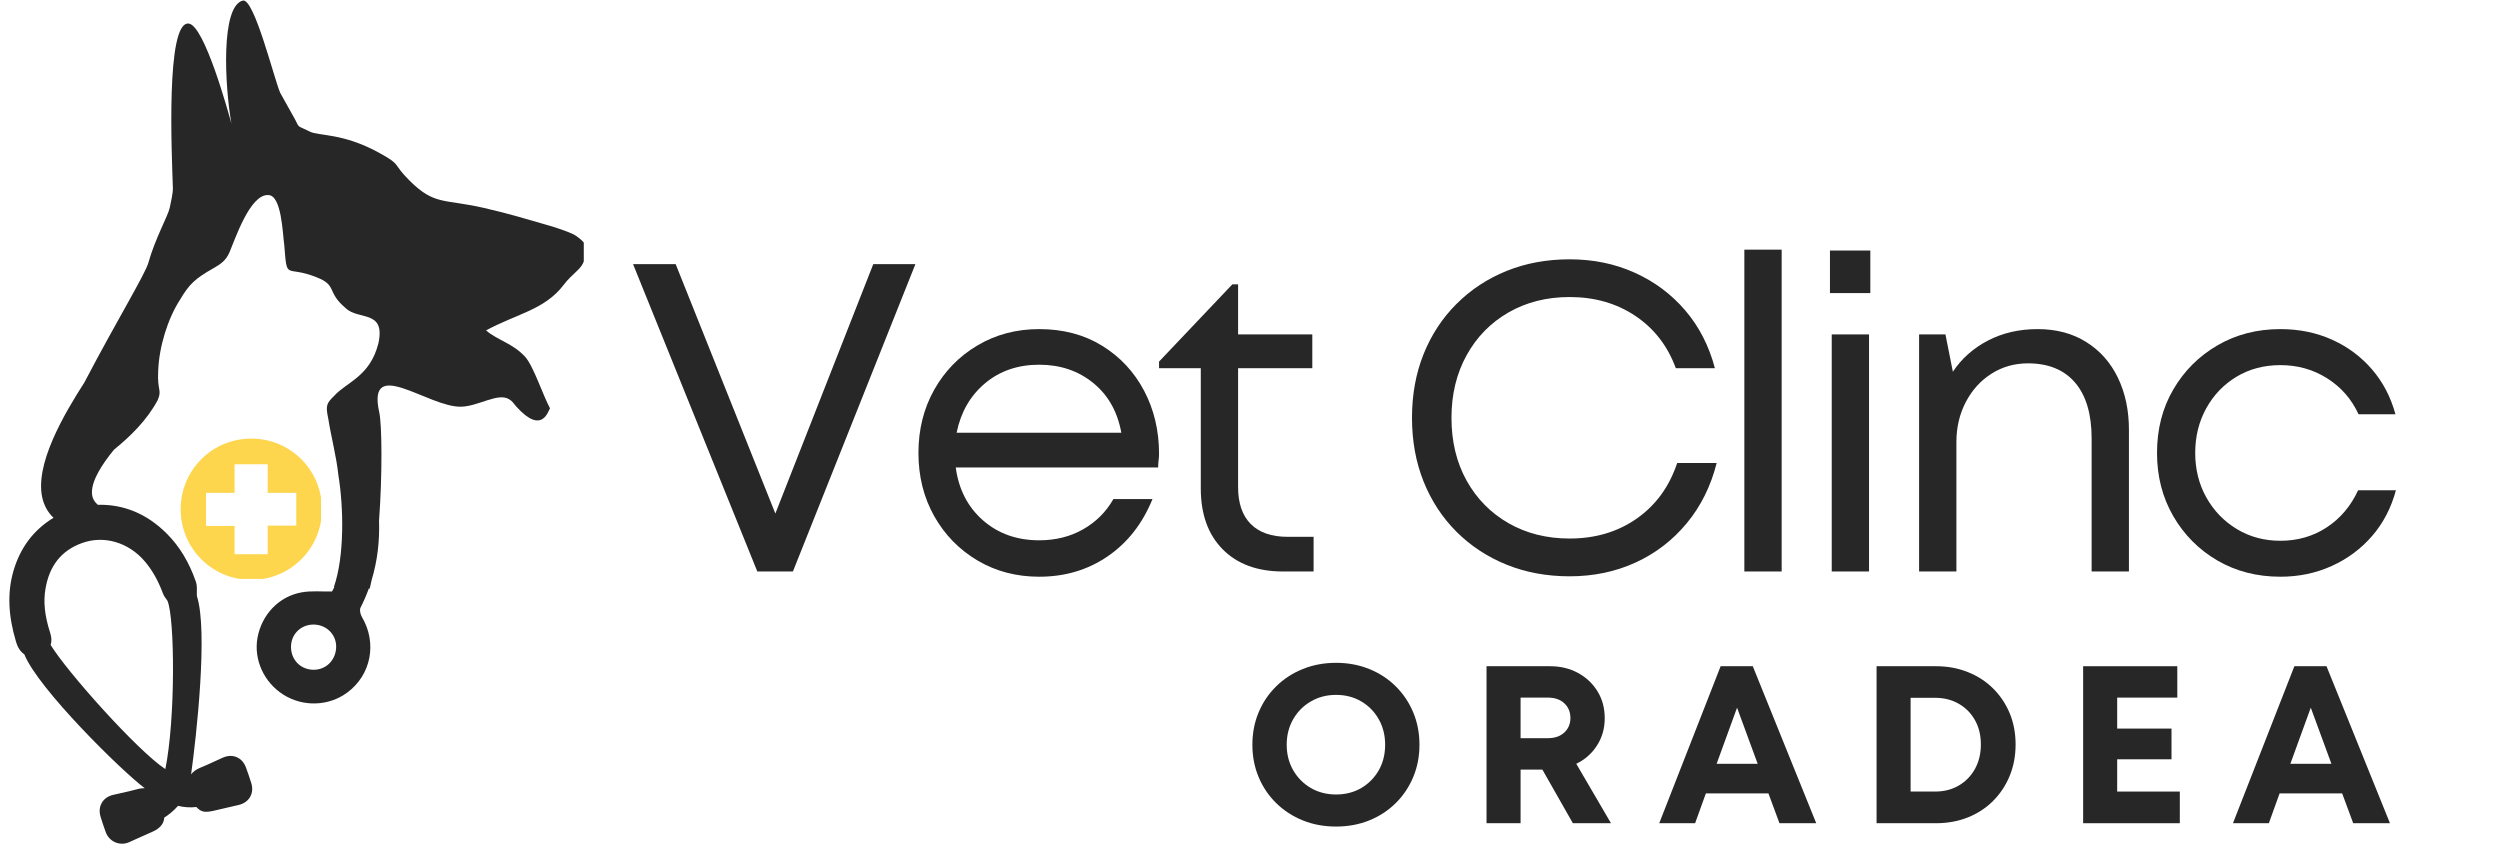 <svg xmlns="http://www.w3.org/2000/svg" xmlns:xlink="http://www.w3.org/1999/xlink" width="765" zoomAndPan="magnify" viewBox="0 0 573.75 198.75" height="265" preserveAspectRatio="xMidYMid meet" version="1.2"><defs><clipPath id="9bfe12c91f"><rect x="0" width="409" y="0" height="95"/></clipPath><clipPath id="c0e160aab1"><path d="M 283 151 L 560 151 L 560 198.5 L 283 198.5 Z M 283 151 "/></clipPath><clipPath id="26495dd029"><rect x="0" width="277" y="0" height="48"/></clipPath><clipPath id="4c7d5a751e"><path d="M 2.148 0.117 L 133.98 0.117 L 133.98 193.629 L 2.148 193.629 Z M 2.148 0.117 "/></clipPath><clipPath id="27a869ee9e"><path d="M 41.461 100.656 L 73.672 100.656 L 73.672 132.863 L 41.461 132.863 Z M 41.461 100.656 "/></clipPath></defs><g id="64835310a2"><g transform="matrix(1,0,0,1,143,56)"><g clip-path="url(#9bfe12c91f)"><g style="fill:#272727;fill-opacity:1;"><g transform="translate(0.475, 75.154)"><path style="stroke:none" d="M 56.938 -70.531 L 66.609 -70.531 L 38.5 0 L 30.328 0 L 1.812 -70.531 L 11.594 -70.531 L 34.469 -13.297 Z M 56.938 -70.531 "/></g></g><g style="fill:#272727;fill-opacity:1;"><g transform="translate(63.453, 75.154)"><path style="stroke:none" d="M 59.547 -27 C 59.547 -26.469 59.508 -25.945 59.438 -25.438 C 59.375 -24.938 59.344 -24.414 59.344 -23.875 L 12.891 -23.875 C 13.566 -18.844 15.648 -14.797 19.141 -11.734 C 22.641 -8.68 26.941 -7.156 32.047 -7.156 C 35.805 -7.156 39.16 -7.992 42.109 -9.672 C 45.066 -11.348 47.391 -13.664 49.078 -16.625 L 58.047 -16.625 C 55.754 -10.977 52.32 -6.594 47.75 -3.469 C 43.188 -0.352 37.953 1.203 32.047 1.203 C 26.805 1.203 22.086 -0.035 17.891 -2.516 C 13.691 -5.004 10.379 -8.395 7.953 -12.688 C 5.535 -16.988 4.328 -21.828 4.328 -27.203 C 4.328 -32.578 5.535 -37.414 7.953 -41.719 C 10.379 -46.02 13.691 -49.41 17.891 -51.891 C 22.086 -54.379 26.805 -55.625 32.047 -55.625 C 37.555 -55.625 42.375 -54.348 46.5 -51.797 C 50.633 -49.242 53.844 -45.801 56.125 -41.469 C 58.406 -37.133 59.547 -32.312 59.547 -27 Z M 32.047 -47.453 C 27.141 -47.453 22.988 -46.023 19.594 -43.172 C 16.207 -40.316 14.039 -36.539 13.094 -31.844 L 50.891 -31.844 C 50.016 -36.676 47.863 -40.484 44.438 -43.266 C 41.008 -46.055 36.879 -47.453 32.047 -47.453 Z M 32.047 -47.453 "/></g></g><g style="fill:#272727;fill-opacity:1;"><g transform="translate(121.393, 75.154)"><path style="stroke:none" d="M 31.141 -7.953 L 37.078 -7.953 L 37.078 0 L 30.031 0 C 24.188 0 19.582 -1.691 16.219 -5.078 C 12.863 -8.473 11.188 -13.129 11.188 -19.047 L 11.188 -46.656 L 1.609 -46.656 L 1.609 -48.172 L 18.438 -65.906 L 19.75 -65.906 L 19.75 -54.406 L 36.781 -54.406 L 36.781 -46.656 L 19.75 -46.656 L 19.75 -19.344 C 19.75 -15.656 20.723 -12.832 22.672 -10.875 C 24.617 -8.926 27.441 -7.953 31.141 -7.953 Z M 31.141 -7.953 "/></g></g><g style="fill:#272727;fill-opacity:1;"><g transform="translate(155.551, 75.154)"><path style="stroke:none" d=""/></g></g><g style="fill:#272727;fill-opacity:1;"><g transform="translate(176.208, 75.154)"><path style="stroke:none" d="M 41.016 1.109 C 35.773 1.109 30.953 0.219 26.547 -1.562 C 22.148 -3.344 18.32 -5.859 15.062 -9.109 C 11.801 -12.367 9.281 -16.219 7.5 -20.656 C 5.727 -25.094 4.844 -29.961 4.844 -35.266 C 4.844 -40.578 5.727 -45.445 7.5 -49.875 C 9.281 -54.312 11.801 -58.156 15.062 -61.406 C 18.32 -64.664 22.148 -67.188 26.547 -68.969 C 30.953 -70.75 35.773 -71.641 41.016 -71.641 C 46.453 -71.641 51.438 -70.613 55.969 -68.562 C 60.508 -66.52 64.375 -63.633 67.562 -59.906 C 70.75 -56.176 73.016 -51.758 74.359 -46.656 L 65.391 -46.656 C 63.516 -51.758 60.426 -55.754 56.125 -58.641 C 51.82 -61.535 46.785 -62.984 41.016 -62.984 C 35.773 -62.984 31.102 -61.805 27 -59.453 C 22.906 -57.098 19.695 -53.82 17.375 -49.625 C 15.062 -45.426 13.906 -40.641 13.906 -35.266 C 13.906 -29.828 15.062 -25.023 17.375 -20.859 C 19.695 -16.691 22.906 -13.43 27 -11.078 C 31.102 -8.734 35.773 -7.562 41.016 -7.562 C 46.922 -7.562 52.055 -9.086 56.422 -12.141 C 60.797 -15.203 63.891 -19.453 65.703 -24.891 L 74.766 -24.891 C 73.422 -19.578 71.133 -14.973 67.906 -11.078 C 64.688 -7.18 60.773 -4.176 56.172 -2.062 C 51.578 0.051 46.523 1.109 41.016 1.109 Z M 41.016 1.109 "/></g></g><g style="fill:#272727;fill-opacity:1;"><g transform="translate(248.657, 75.154)"><path style="stroke:none" d="M 8.672 0 L 8.672 -73.859 L 17.234 -73.859 L 17.234 0 Z M 8.672 0 "/></g></g><g style="fill:#272727;fill-opacity:1;"><g transform="translate(268.709, 75.154)"><path style="stroke:none" d="M 8.266 -63.891 L 8.266 -73.656 L 17.531 -73.656 L 17.531 -63.891 Z M 8.672 0 L 8.672 -54.406 L 17.234 -54.406 L 17.234 0 Z M 8.672 0 "/></g></g><g style="fill:#272727;fill-opacity:1;"><g transform="translate(288.761, 75.154)"><path style="stroke:none" d="M 35.875 -55.625 C 40.176 -55.625 43.906 -54.629 47.062 -52.641 C 50.219 -50.66 52.633 -47.926 54.312 -44.438 C 55.988 -40.945 56.828 -36.984 56.828 -32.547 L 56.828 0 L 48.266 0 L 48.266 -30.531 C 48.266 -36.102 47.004 -40.367 44.484 -43.328 C 41.961 -46.285 38.352 -47.766 33.656 -47.766 C 30.562 -47.766 27.77 -46.973 25.281 -45.391 C 22.801 -43.816 20.836 -41.648 19.391 -38.891 C 17.953 -36.141 17.234 -33.082 17.234 -29.719 L 17.234 0 L 8.672 0 L 8.672 -54.406 L 14.719 -54.406 L 16.422 -45.844 C 18.441 -48.875 21.129 -51.258 24.484 -53 C 27.848 -54.75 31.645 -55.625 35.875 -55.625 Z M 35.875 -55.625 "/></g></g><g style="fill:#272727;fill-opacity:1;"><g transform="translate(347.708, 75.154)"><path style="stroke:none" d="M 32.641 1.203 C 27.273 1.203 22.457 -0.035 18.188 -2.516 C 13.926 -5.004 10.551 -8.395 8.062 -12.688 C 5.57 -16.988 4.328 -21.828 4.328 -27.203 C 4.328 -32.648 5.57 -37.504 8.062 -41.766 C 10.551 -46.035 13.926 -49.41 18.188 -51.891 C 22.457 -54.379 27.273 -55.625 32.641 -55.625 C 36.941 -55.625 40.891 -54.816 44.484 -53.203 C 48.078 -51.586 51.133 -49.316 53.656 -46.391 C 56.176 -43.473 57.973 -40.035 59.047 -36.078 L 50.578 -36.078 C 48.973 -39.566 46.57 -42.316 43.375 -44.328 C 40.188 -46.348 36.609 -47.359 32.641 -47.359 C 28.879 -47.359 25.52 -46.469 22.562 -44.688 C 19.613 -42.906 17.297 -40.484 15.609 -37.422 C 13.93 -34.367 13.094 -30.961 13.094 -27.203 C 13.094 -23.441 13.945 -20.031 15.656 -16.969 C 17.375 -13.914 19.711 -11.5 22.672 -9.719 C 25.629 -7.938 28.953 -7.047 32.641 -7.047 C 36.609 -7.047 40.156 -8.07 43.281 -10.125 C 46.406 -12.176 48.805 -15.016 50.484 -18.641 L 59.156 -18.641 C 58.07 -14.609 56.254 -11.113 53.703 -8.156 C 51.148 -5.207 48.062 -2.91 44.438 -1.266 C 40.812 0.379 36.879 1.203 32.641 1.203 Z M 32.641 1.203 "/></g></g></g></g><g clip-rule="nonzero" clip-path="url(#c0e160aab1)"><g transform="matrix(1,0,0,1,283,151)"><g clip-path="url(#26495dd029)"><g style="fill:#272727;fill-opacity:1;"><g transform="translate(2.407, 37.929)"><path style="stroke:none" d="M 21.219 0.766 C 18.469 0.766 15.926 0.297 13.594 -0.641 C 11.258 -1.586 9.223 -2.91 7.484 -4.609 C 5.754 -6.305 4.41 -8.297 3.453 -10.578 C 2.492 -12.859 2.016 -15.336 2.016 -18.016 C 2.016 -20.691 2.492 -23.172 3.453 -25.453 C 4.41 -27.734 5.754 -29.723 7.484 -31.422 C 9.223 -33.129 11.258 -34.453 13.594 -35.391 C 15.926 -36.336 18.469 -36.812 21.219 -36.812 C 23.957 -36.812 26.492 -36.336 28.828 -35.391 C 31.16 -34.453 33.188 -33.129 34.906 -31.422 C 36.625 -29.723 37.961 -27.734 38.922 -25.453 C 39.879 -23.172 40.359 -20.691 40.359 -18.016 C 40.359 -15.336 39.879 -12.859 38.922 -10.578 C 37.961 -8.297 36.625 -6.305 34.906 -4.609 C 33.188 -2.91 31.16 -1.586 28.828 -0.641 C 26.492 0.297 23.957 0.766 21.219 0.766 Z M 21.219 -6.594 C 23.375 -6.594 25.301 -7.086 27 -8.078 C 28.695 -9.078 30.035 -10.43 31.016 -12.141 C 31.992 -13.859 32.484 -15.816 32.484 -18.016 C 32.484 -20.18 31.992 -22.129 31.016 -23.859 C 30.035 -25.598 28.695 -26.961 27 -27.953 C 25.301 -28.953 23.375 -29.453 21.219 -29.453 C 19.082 -29.453 17.156 -28.953 15.438 -27.953 C 13.727 -26.961 12.375 -25.598 11.375 -23.859 C 10.383 -22.129 9.891 -20.18 9.891 -18.016 C 9.891 -15.859 10.383 -13.91 11.375 -12.172 C 12.375 -10.441 13.727 -9.078 15.438 -8.078 C 17.156 -7.086 19.082 -6.594 21.219 -6.594 Z M 21.219 -6.594 "/></g></g><g style="fill:#272727;fill-opacity:1;"><g transform="translate(54.035, 37.929)"><path style="stroke:none" d="M 23.938 0 L 16.938 -12.312 L 11.938 -12.312 L 11.938 0 L 4.125 0 L 4.125 -36.031 L 18.688 -36.031 C 21.094 -36.031 23.238 -35.516 25.125 -34.484 C 27.008 -33.461 28.5 -32.055 29.594 -30.266 C 30.695 -28.484 31.25 -26.426 31.25 -24.094 C 31.25 -21.758 30.656 -19.672 29.469 -17.828 C 28.289 -15.992 26.707 -14.598 24.719 -13.641 L 32.688 0 Z M 11.938 -28.828 L 11.938 -19.516 L 18.172 -19.516 C 19.785 -19.516 21.055 -19.953 21.984 -20.828 C 22.91 -21.703 23.375 -22.805 23.375 -24.141 C 23.375 -25.516 22.91 -26.641 21.984 -27.516 C 21.055 -28.391 19.785 -28.828 18.172 -28.828 Z M 11.938 -28.828 "/></g></g><g style="fill:#272727;fill-opacity:1;"><g transform="translate(97.325, 37.929)"><path style="stroke:none" d="M 28.062 0 L 25.531 -6.844 L 11.172 -6.844 L 8.703 0 L 0.469 0 L 14.562 -36.031 L 21.938 -36.031 L 36.5 0 Z M 18.328 -26.516 L 13.641 -13.641 L 23.062 -13.641 Z M 18.328 -26.516 "/></g></g><g style="fill:#272727;fill-opacity:1;"><g transform="translate(143.548, 37.929)"><path style="stroke:none" d="M 17.766 -36.031 C 20.398 -36.031 22.832 -35.582 25.062 -34.688 C 27.301 -33.801 29.234 -32.551 30.859 -30.938 C 32.492 -29.32 33.766 -27.426 34.672 -25.25 C 35.578 -23.07 36.031 -20.68 36.031 -18.078 C 36.031 -15.461 35.578 -13.055 34.672 -10.859 C 33.766 -8.66 32.492 -6.742 30.859 -5.109 C 29.234 -3.484 27.301 -2.223 25.062 -1.328 C 22.832 -0.441 20.398 0 17.766 0 L 4.125 0 L 4.125 -36.031 Z M 17.562 -7.266 C 19.613 -7.266 21.426 -7.727 23 -8.656 C 24.582 -9.582 25.82 -10.859 26.719 -12.484 C 27.613 -14.117 28.062 -15.984 28.062 -18.078 C 28.062 -20.172 27.613 -22.02 26.719 -23.625 C 25.82 -25.238 24.582 -26.5 23 -27.406 C 21.426 -28.32 19.613 -28.781 17.562 -28.781 L 11.938 -28.781 L 11.938 -7.266 Z M 17.562 -7.266 "/></g></g><g style="fill:#272727;fill-opacity:1;"><g transform="translate(190.955, 37.929)"><path style="stroke:none" d="M 11.938 -7.266 L 26.312 -7.266 L 26.312 0 L 4.125 0 L 4.125 -36.031 L 25.734 -36.031 L 25.734 -28.828 L 11.938 -28.828 L 11.938 -21.719 L 24.406 -21.719 L 24.406 -14.672 L 11.938 -14.672 Z M 11.938 -7.266 "/></g></g><g style="fill:#272727;fill-opacity:1;"><g transform="translate(228.996, 37.929)"><path style="stroke:none" d="M 28.062 0 L 25.531 -6.844 L 11.172 -6.844 L 8.703 0 L 0.469 0 L 14.562 -36.031 L 21.938 -36.031 L 36.5 0 Z M 18.328 -26.516 L 13.641 -13.641 L 23.062 -13.641 Z M 18.328 -26.516 "/></g></g></g></g></g><g clip-rule="nonzero" clip-path="url(#4c7d5a751e)"><path style=" stroke:none;fill-rule:evenodd;fill:#272727;fill-opacity:1;" d="M 77.133 148.855 C 76.879 151.801 74.559 153.863 71.676 153.703 C 68.695 153.543 66.578 151.082 66.801 148.043 C 67.012 145.184 69.453 143.125 72.371 143.352 C 75.281 143.574 77.379 146 77.133 148.855 Z M 33.242 128.848 C 34.934 130.832 36.301 133.25 37.41 136.227 C 37.613 136.766 37.918 137.172 38.164 137.496 C 38.266 137.633 38.402 137.816 38.438 137.891 C 40.129 141.898 40.285 165.023 37.945 176.504 C 31.48 172.246 15.246 154.012 11.625 148.008 C 12.004 146.766 11.656 145.672 11.457 145.047 C 10.254 141.27 9.926 138.121 10.434 135.141 C 11.344 129.805 14.074 126.367 18.785 124.641 C 23.82 122.793 29.496 124.441 33.242 128.848 Z M 134.047 55.84 C 133.906 55.32 132.27 54.117 131.742 53.844 C 130.477 53.188 127.488 52.184 126.047 51.777 C 120.523 50.195 117.102 49.109 111.148 47.738 C 101.879 45.602 99.781 47.176 94.059 41.516 C 89.859 37.359 92.355 38.004 86.965 35.043 C 78.691 30.496 73.176 31.242 71.133 30.215 C 68.074 28.672 68.824 29.555 67.711 27.398 L 64.305 21.301 C 62.914 18.121 58.332 -0.527 55.727 0.133 C 50.633 1.426 51.566 19.602 53.113 28.371 C 52.406 25.797 46.918 5.762 43.293 5.406 C 38.008 4.891 39.426 35.496 39.676 43.105 C 39.719 44.371 39.211 46.367 38.945 47.719 C 38.617 49.379 35.586 54.801 34.059 60.277 C 33.309 62.965 26.828 73.512 19.367 87.77 C 14.961 94.648 7.574 106.879 9.848 114.781 C 10.312 116.387 11.125 117.738 12.285 118.828 C 7.668 121.633 4.559 125.797 3.031 131.227 C 1.676 136.051 1.879 141.273 3.652 147.191 C 3.863 147.891 4.277 149.273 5.594 150.184 C 8.715 158.027 27.949 176.973 33.227 180.902 C 32.672 180.883 32.055 180.961 31.387 181.148 C 30.199 181.473 28.949 181.754 27.742 182.02 C 27.156 182.152 26.57 182.281 25.984 182.418 C 24.801 182.695 23.891 183.332 23.355 184.262 C 22.984 184.906 22.637 185.98 23.082 187.445 C 23.441 188.629 23.848 189.828 24.281 191.012 C 24.66 192.051 25.457 192.891 26.461 193.316 C 26.953 193.527 27.477 193.629 28.004 193.629 C 28.559 193.629 29.113 193.516 29.629 193.285 C 30.336 192.977 31.039 192.656 31.738 192.332 C 32.773 191.863 33.84 191.375 34.891 190.93 C 36.953 190.055 37.633 188.812 37.699 187.633 C 38.566 187.098 39.703 186.242 40.871 184.941 C 42.273 185.285 43.66 185.371 45.066 185.211 C 46.16 186.398 47.047 186.52 49.07 186.062 C 51.285 185.57 53.117 185.141 54.84 184.723 C 55.984 184.445 56.898 183.785 57.414 182.871 C 57.93 181.957 58.02 180.844 57.672 179.73 C 57.297 178.539 56.891 177.336 56.453 176.152 C 55.922 174.699 54.996 174.051 54.312 173.762 C 53.633 173.473 52.527 173.262 51.113 173.891 C 50.496 174.164 49.883 174.445 49.27 174.73 C 48.164 175.242 47.117 175.727 46.039 176.16 C 45.066 176.551 44.34 177.07 43.855 177.707 C 45.082 168.992 47.754 144.75 45.199 136.84 C 45.188 136.789 45.184 136.641 45.184 136.539 C 45.18 136.441 45.176 136.344 45.172 136.25 C 45.16 136.047 45.168 135.836 45.176 135.625 C 45.191 135.008 45.215 134.234 44.941 133.457 C 43.367 128.965 41.18 125.359 38.242 122.43 C 33.719 117.918 28.402 115.711 22.438 115.848 C 22.379 115.781 22.312 115.711 22.238 115.641 C 21.473 114.922 21.113 114.09 21.102 113.02 C 21.074 110.219 23.395 106.578 26.156 103.207 C 29.906 100.145 33.695 96.488 36.184 91.84 C 37.227 89.434 36.074 89.738 36.301 85.266 C 36.473 79.633 38.477 73.199 41.289 68.824 C 43.441 65.195 44.781 63.949 48.879 61.621 C 50.695 60.582 51.832 59.816 52.668 57.906 C 53.922 55.027 57.348 44.52 61.582 44.762 C 64.633 44.836 64.855 53.5 65.242 56.293 C 65.922 64.699 65.48 60.738 72.664 63.641 C 77.457 65.492 74.879 66.953 79.305 70.695 C 82.273 73.586 88.531 70.996 86.84 78.82 C 84.902 86.434 79.574 87.66 76.691 90.848 C 74.914 92.59 74.703 93.07 75.336 96.082 C 76.035 100.5 77.195 104.656 77.664 109.09 C 78.871 116.516 79.086 127.609 76.629 134.715 C 76.664 134.715 76.699 134.715 76.738 134.715 C 76.566 135.062 76.391 135.406 76.199 135.746 C 73.82 135.793 71.496 135.547 69.285 135.934 C 64.004 136.852 60.062 141.055 59.098 146.355 C 58.188 151.379 60.582 156.633 65.07 159.445 C 69.578 162.277 75.438 162.082 79.672 158.961 C 85.188 154.902 86.59 147.555 83.059 141.594 C 82.711 141.008 82.469 139.988 82.742 139.457 C 83.477 138.008 84.109 136.547 84.645 135.07 C 84.719 135.078 84.781 135.078 84.855 135.082 C 85.008 134.461 85.152 133.797 85.293 133.113 C 86.641 128.66 87.141 124.098 86.992 119.477 C 87.785 108.633 87.645 97.359 87.047 94.676 C 84.113 81.473 98.27 93.496 105.805 93.34 C 109.805 93.25 114.285 90.043 116.832 91.621 C 117.711 92.164 117.773 92.5 118.512 93.328 C 124.5 99.969 125.832 94.168 126.227 93.707 C 124.59 90.684 122.418 83.977 120.527 81.898 C 117.684 78.77 114.148 78.078 111.547 75.828 C 118.629 71.996 125.012 71.109 129.383 65.352 C 131.43 62.652 133.551 61.75 134.023 59.797 C 134.145 59.285 134.199 56.391 134.047 55.84 "/></g><g clip-rule="nonzero" clip-path="url(#27a869ee9e)"><path style=" stroke:none;fill-rule:nonzero;fill:#fed64e;fill-opacity:1;" d="M 73.891 116.871 C 73.891 125.863 66.668 133.086 57.676 133.086 C 48.684 133.086 41.461 125.863 41.461 116.871 C 41.461 107.879 48.684 100.656 57.676 100.656 C 66.668 100.656 73.891 107.879 73.891 116.871 Z M 67.996 113.113 L 61.438 113.113 L 61.438 106.551 L 53.844 106.551 L 53.844 113.113 L 47.285 113.113 L 47.285 120.703 L 53.844 120.703 L 53.844 127.191 L 61.438 127.191 L 61.438 120.629 L 67.996 120.629 Z M 67.996 113.113 "/></g></g></svg>